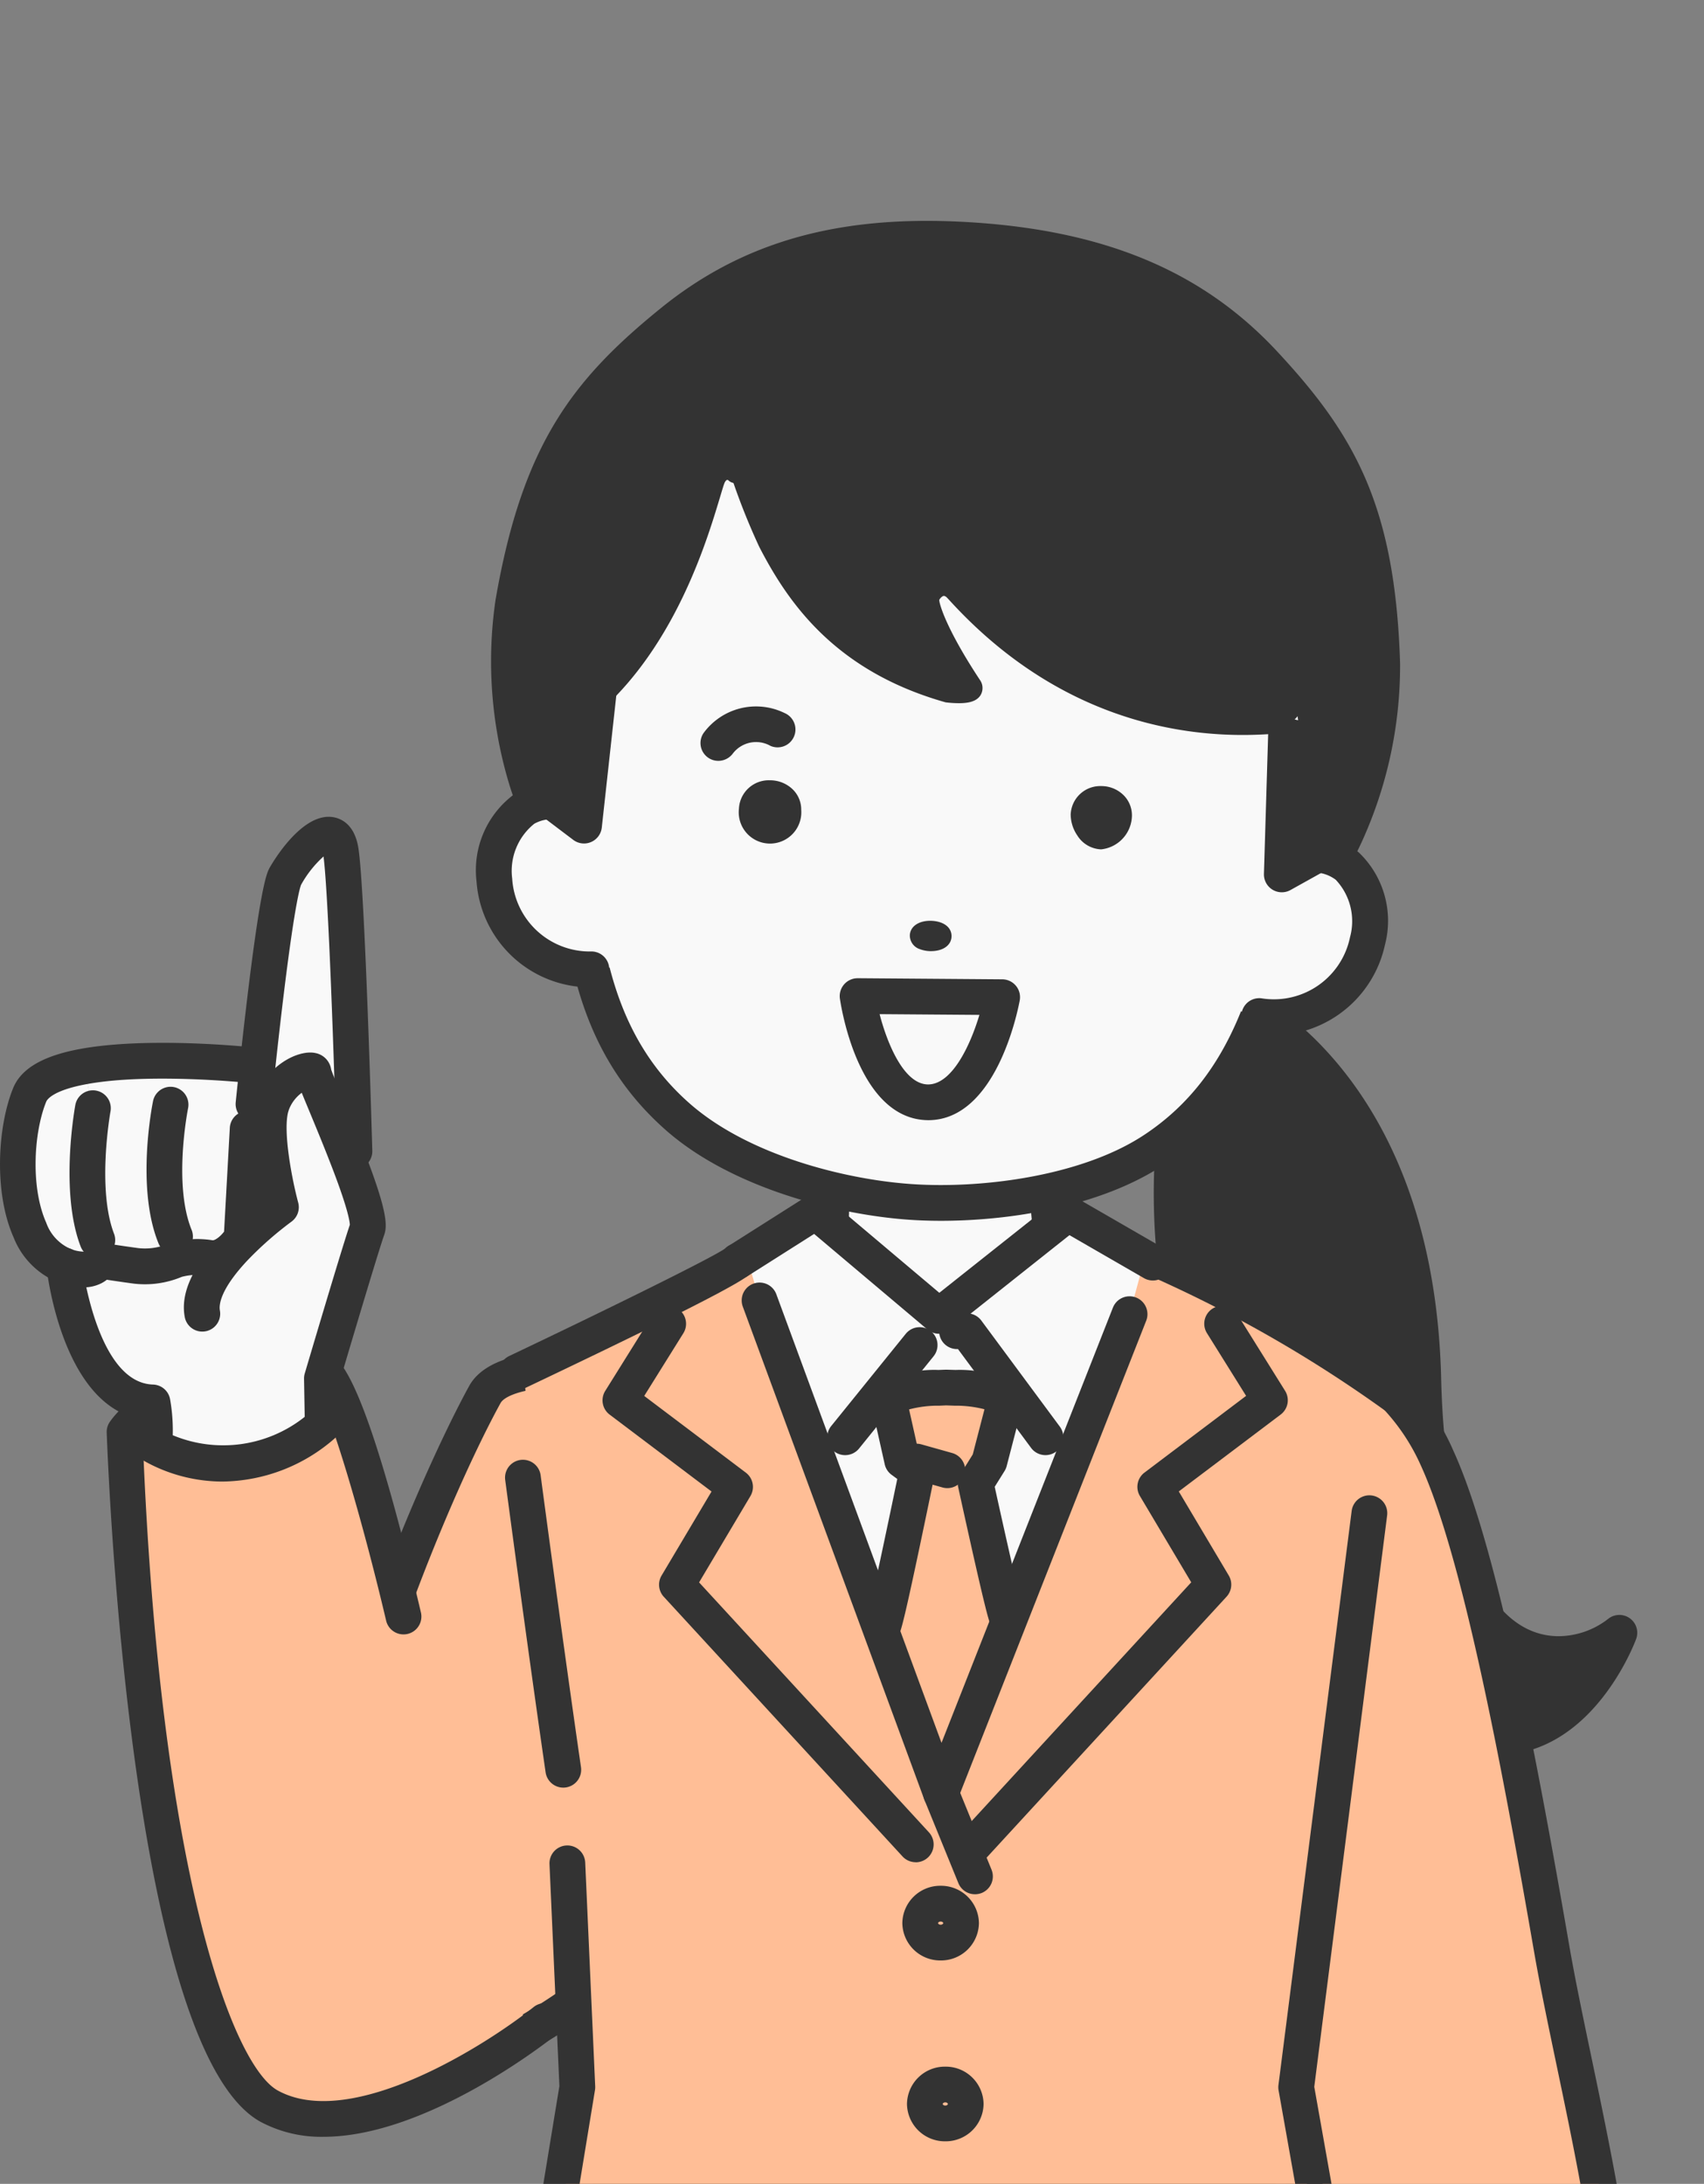 <svg xmlns="http://www.w3.org/2000/svg" xmlns:xlink="http://www.w3.org/1999/xlink" width="148.431" height="190.276" viewBox="0 0 148.431 190.276">
  <rect x="0" y="0" width="148.431" height="190.276" fill="#808080" stroke="none"/>
  <defs>
    <clipPath id="clip-path">
      <rect id="長方形_29629" data-name="長方形 29629" width="148.431" height="190.277" transform="translate(0)" fill="none"/>
    </clipPath>
  </defs>
  <g id="reason" transform="translate(0)" clip-path="url(#clip-path)">
    <path id="パス_189210" data-name="パス 189210" d="M1648.784,679.869s15.953,6.717,16.571,32.919,12.322,25.838,17.08,22.073c0,0-8.845,24.019-29.317-6.007-13.538-19.856-10.836-46.935-4.334-48.985" transform="translate(-1541.37 -592.603)" fill="#333"/>
    <path id="パス_189043" data-name="パス 189043" d="M1640.917,670.4a1.557,1.557,0,0,1,.6.122c.689.29,16.889,7.418,17.524,34.318.331,14.03,4.159,22.407,10.24,22.407a7.091,7.091,0,0,0,4.317-1.518,1.557,1.557,0,0,1,2.427,1.759c-.152.413-3.821,10.115-12.158,10.115-6.069,0-12.767-5.31-19.907-15.783-10.963-16.08-11.421-36.225-8.245-45.395,1.135-3.277,2.77-5.335,4.729-5.953A1.558,1.558,0,0,1,1640.917,670.4Zm28.368,59.96c-3.834,0-12.811-2.48-13.354-25.447-.524-22.208-12.168-29.719-15.019-31.227a7.99,7.99,0,0,0-2.251,3.758c-2.878,8.309-2.366,27.6,7.875,42.621,6.433,9.435,12.427,14.423,17.334,14.423,3.218,0,5.587-2.184,7.119-4.282A9.661,9.661,0,0,1,1669.286,730.357Z" transform="translate(-1533.504 -584.688)" fill="#333"/>
    <path id="パス_189211" data-name="パス 189211" d="M1683.332,862.279a18.568,18.568,0,0,1,9.917,9.789c3.5,7.656,6.794,24.325,9.97,42.68,2.265,13.089,8.53,35.48,4.1,39.547-2.368,2.176-8.087,4.332-17.763,4a26.663,26.663,0,0,1-3.927-3.776c-.864-1.323-10.261-53.571-10.261-53.571Z" transform="translate(-1568.068 -745.028)" fill="#ffbe96"/>
    <path id="パス_189045" data-name="パス 189045" d="M1675.417,852.807a1.558,1.558,0,0,1,.491.08,20.04,20.04,0,0,1,10.841,10.619c3.738,8.171,7.2,26.354,10.088,43.062.517,2.99,1.244,6.464,2.014,10.142,3.423,16.363,5.385,27.348,1.611,30.817-1.453,1.335-6,4.441-16.847,4.441q-.983,0-2.023-.036a1.556,1.556,0,0,1-.919-.341,25.84,25.84,0,0,1-4.258-4.141c-.856-1.312-6.177-30.169-10.49-54.146a1.565,1.565,0,0,1,.007-.59l7.959-38.665a1.557,1.557,0,0,1,1.525-1.243Zm8.2,96.047c10.023,0,13.816-2.771,14.74-3.62,2.753-2.531-.439-17.79-2.552-27.887-.775-3.705-1.507-7.205-2.034-10.249-2.857-16.512-6.262-34.449-9.852-42.3a17.8,17.8,0,0,0-7.373-8.192l-7.5,36.44c3.6,20.011,9.162,50.106,10.049,52.8a23.7,23.7,0,0,0,3.127,2.986Q1682.933,948.854,1683.615,948.854Z" transform="translate(-1560.153 -737.113)" fill="#333"/>
    <path id="パス_189212" data-name="パス 189212" d="M1210.635,875.366s-4.013.166-5.076,2.1c-5.89,10.719-23.836,53.645-8.49,58.192,10.174,3.015,25.625-13.189,25.625-13.189l12.479-9.975Z" transform="translate(-1163.326 -755.964)" fill="#ffbe96"/>
    <path id="パス_189047" data-name="パス 189047" d="M1202.82,865.894a1.557,1.557,0,0,1,1.3.7l24.538,37.129a1.557,1.557,0,0,1-.327,2.075l-12.4,9.911c-1.2,1.238-13.733,13.968-23.977,13.968a11.057,11.057,0,0,1-3.142-.438,9.008,9.008,0,0,1-5.915-5.547c-5.38-13.083,8.2-45.268,13.483-54.887,1.414-2.574,5.559-2.873,6.376-2.907Zm22.455,38.358-23.238-35.161c-1.214.178-2.6.608-2.928,1.212-5.665,10.31-17.949,40.978-13.332,52.2a5.957,5.957,0,0,0,3.92,3.746,7.954,7.954,0,0,0,2.257.31c9.219,0,21.673-12.95,21.8-13.08a1.562,1.562,0,0,1,.155-.142Z" transform="translate(-1155.511 -748.049)" fill="#333"/>
    <rect id="長方形_29627" data-name="長方形 29627" width="59.419" height="7.901" transform="translate(51.681 188.986)" fill="#333"/>
    <path id="長方形_29622" data-name="長方形 29622" d="M-7.915-9.472H51.5a1.557,1.557,0,0,1,1.557,1.557v7.9A1.557,1.557,0,0,1,51.5,1.543H-7.915A1.557,1.557,0,0,1-9.472-.014v-7.9A1.557,1.557,0,0,1-7.915-9.472ZM49.947-6.358h-56.3v4.787h56.3Z" transform="translate(59.595 196.901)" fill="#333"/>
    <path id="パス_189213" data-name="パス 189213" d="M1366.251,887.339c1.946,0,3.526-1.255,3.539-2.809l-3.586-19.75,1.669-34.831,6.664-23.874-18.752-11.632s-6.6-4.7-9.116-5.591l-11.233,9.25-10.744-9.067s-9.6,6.447-11.558,7.253c-5.861,2.418-13.586,6.772-13.586,6.772l3.818,26.889,1.667,34.831-3.784,19.95c.013,1.554-.9,2.284,1.372,3.342,0,0,10.844.441,23.359,1.509a9.441,9.441,0,0,0,9.944-6.318c1.321,5.417,9.975,8.217,15.817,7.022Z" transform="translate(-1254.021 -683.67)" fill="#ffbe96"/>
    <path id="パス_189049" data-name="パス 189049" d="M1323.591,1174.686c-.177,0-.355,0-.533-.011-25.645-1.055-25.667-3.631-25.676-4.732a1.544,1.544,0,0,1,.02-.265l3.536-21.555-.862-19.344a1.557,1.557,0,0,1,3.111-.139l.87,19.506a1.557,1.557,0,0,1-.019.321l-3.4,20.736c2.588.822,11.687,1.913,22.55,2.359a8.923,8.923,0,0,0,9.165-6.326l.193-.747a1.557,1.557,0,1,1,3.015.779l-.193.748A12.013,12.013,0,0,1,1323.591,1174.686Z" transform="translate(-1252.211 -966.361)" fill="#333"/>
    <path id="パス_189050" data-name="パス 189050" d="M1523.738,1019.631a12.908,12.908,0,0,1-12.706-9.475,1.557,1.557,0,1,1,3.023-.749,9.829,9.829,0,0,0,10.155,7.1,83.459,83.459,0,0,0,18.532-2.847c2.121-.584,2.611-1.1,2.686-1.4l-3.351-18.868a1.551,1.551,0,0,1-.011-.469l6.377-50.016a1.557,1.557,0,0,1,3.089.394l-6.347,49.781,3.345,18.833a1.554,1.554,0,0,1,.024.285c-.026,3.1-3.628,4.092-4.985,4.465a86.582,86.582,0,0,1-19.225,2.956Q1524.04,1019.631,1523.738,1019.631Z" transform="translate(-1430.703 -811.262)" fill="#333"/>
    <rect id="長方形_29628" data-name="長方形 29628" width="21.344" height="8.32" transform="translate(71.579 109.751)" fill="#f9f9f9"/>
    <path id="パス_189214" data-name="パス 189214" d="M1484.9,782.214a28.674,28.674,0,0,1-9.048,1.245,27.811,27.811,0,0,1-8.8-1.245V775.7h17.85Z" transform="translate(-1393.987 -672.683)" fill="#f9f9f9"/>
    <path id="線_3505" data-name="線 3505" d="M-7.542-2.209A1.557,1.557,0,0,1-9.091-3.626l-.375-4.149a1.557,1.557,0,0,1,1.41-1.691,1.557,1.557,0,0,1,1.691,1.41l.375,4.149A1.557,1.557,0,0,1-7.4-2.216C-7.447-2.211-7.495-2.209-7.542-2.209Z" transform="translate(99.182 112.282)" fill="#333"/>
    <path id="線_3506" data-name="線 3506" d="M-7.914-1.67h-.051A1.557,1.557,0,0,1-9.471-3.277l.152-4.688A1.557,1.557,0,0,1-7.712-9.471,1.557,1.557,0,0,1-6.207-7.865l-.152,4.688A1.557,1.557,0,0,1-7.914-1.67Z" transform="translate(80.203 112.328)" fill="#333"/>
    <path id="パス_189215" data-name="パス 189215" d="M1355.106,339.7c3.552-4,7.593-6.995,9.993-12.305a35.531,35.531,0,0,0,3.193-14.855c-.424-13.542-3.85-19.242-10.311-26.178s-14.6-9.968-25.15-10.706-19.031,1.131-26.395,7.1-11.549,11.138-13.854,24.489a35.534,35.534,0,0,0,1.094,15.155c1.638,5.593,5.222,9.126,8.183,13.576Z" transform="translate(-1247.884 -254.71)" fill="#333"/>
    <path id="パス_189053" data-name="パス 189053" d="M1347.17,333.346q-.054,0-.109,0l-53.245-3.723a1.557,1.557,0,0,1-1.188-.691c-.785-1.18-1.639-2.325-2.464-3.432-2.285-3.065-4.648-6.234-5.918-10.57a37.04,37.04,0,0,1-1.134-15.858c2.333-13.516,6.682-19.17,14.407-25.433,6.4-5.186,13.761-7.6,23.179-7.6,1.373,0,2.821.053,4.3.156,11.5.8,19.814,4.362,26.18,11.2,6.778,7.278,10.3,13.481,10.728,27.191a37.038,37.038,0,0,1-3.33,15.545c-1.861,4.116-4.642,6.926-7.331,9.643-.971.981-1.975,2-2.917,3.055A1.557,1.557,0,0,1,1347.17,333.346Zm-52.381-6.781,51.734,3.618c.835-.908,1.686-1.769,2.515-2.605,2.611-2.638,5.076-5.129,6.706-8.735a34.277,34.277,0,0,0,3.055-14.165c-.4-12.8-3.51-18.311-9.894-25.166-5.875-6.308-13.313-9.458-24.119-10.213-1.411-.1-2.787-.149-4.088-.149-8.665,0-15.407,2.194-21.218,6.906-7.276,5.9-11.122,10.928-13.3,23.544a34.283,34.283,0,0,0,1.054,14.453c1.112,3.8,3.208,6.608,5.426,9.584C1293.365,324.579,1294.089,325.549,1294.789,326.565Z" transform="translate(-1239.948 -246.795)" fill="#333"/>
    <path id="パス_189216" data-name="パス 189216" d="M1325.154,385.207c.879,9.619.249,19.841,8.6,27.152,5.54,4.853,15.157,7.023,20.869,7.422s15.538-.411,21.7-4.446c9.283-6.079,10.264-16.24,12.291-25.691,0,0,4.726-39.439-28.987-41.8s-34.988,31.68-34.469,37.359" transform="translate(-1275.356 -315.063)" fill="#f9f9f9"/>
    <path id="パス_189055" data-name="パス 189055" d="M1349.787,604.017c-.992,0-1.935-.033-2.812-.095-6.138-.429-15.345-2.718-21.1-7.756-8.369-7.331-9.046-17.158-9.7-26.661l-.112-1.6a1.557,1.557,0,1,1,3.106-.223l.112,1.607c.612,8.874,1.244,18.049,8.646,24.533,5.17,4.528,13.607,6.6,19.262,6.992,6.188.433,14.839-.708,20.22-4.231,8.076-5.289,9.921-14.1,11.706-22.624l.434-2.055a1.557,1.557,0,0,1,3.045.653l-.43,2.04c-1.914,9.143-3.893,18.6-13.048,24.592C1363.624,602.787,1355.819,604.017,1349.787,604.017Z" transform="translate(-1267.82 -497.65)" fill="#333"/>
    <path id="パス_189217" data-name="パス 189217" d="M1294.337,586.32c-6.018,1.033-9.564-3.172-9.911-7.648s3.008-9.466,9.2-6.15c0,0,3.369,1.15,4.135,7.245s-3.421,6.552-3.421,6.552" transform="translate(-1241.365 -502.002)" fill="#f9f9f9"/>
    <path id="パス_189057" data-name="パス 189057" d="M1284.626,581.958a9.933,9.933,0,0,1-9.67-9.23,8.228,8.228,0,0,1,3.375-7.657,6.227,6.227,0,0,1,6.671.179,1.557,1.557,0,1,1-1.561,2.694,3.19,3.19,0,0,0-3.451-.237,5.264,5.264,0,0,0-1.928,4.78,6.773,6.773,0,0,0,6.81,6.351,1.557,1.557,0,1,1,.127,3.111C1284.873,581.955,1284.749,581.958,1284.626,581.958Z" transform="translate(-1233.447 -495.937)" fill="#333"/>
    <path id="パス_189218" data-name="パス 189218" d="M1669.128,613.445c5.815,1.86,9.912-1.81,10.879-6.194s-1.661-9.793-8.252-7.37c0,0-3.112,1.1-4.6,6.588s1.974,6.976,1.974,6.976" transform="translate(-1560.888 -525.262)" fill="#f9f9f9"/>
    <path id="パス_189059" data-name="パス 189059" d="M1683.323,609.859a9.108,9.108,0,0,1-1.636-.148,1.557,1.557,0,0,1,.558-3.064,6.772,6.772,0,0,0,7.628-5.342,5.264,5.264,0,0,0-1.244-5,3.19,3.19,0,0,0-3.451-.245,1.557,1.557,0,1,1-1.171-2.885,6.226,6.226,0,0,1,6.63.751,8.228,8.228,0,0,1,2.277,8.052A10.006,10.006,0,0,1,1683.323,609.859Z" transform="translate(-1572.276 -519.652)" fill="#333"/>
    <path id="パス_189219" data-name="パス 189219" d="M1315.279,513.473l-1.321,12.023L1310.4,522.8l.012-8.823Z" transform="translate(-1263.086 -453.56)" fill="#333"/>
    <path id="パス_189061" data-name="パス 189061" d="M1307.364,504a1.557,1.557,0,0,1,1.548,1.727l-1.321,12.023a1.557,1.557,0,0,1-2.487,1.072l-3.562-2.694a1.557,1.557,0,0,1-.618-1.244l.013-8.823a1.557,1.557,0,0,1,1.4-1.547l4.871-.506A1.566,1.566,0,0,1,1307.364,504Zm-2.57,10.684.811-7.379-1.557.162-.009,6.646Z" transform="translate(-1255.171 -445.645)" fill="#333"/>
    <path id="パス_189220" data-name="パス 189220" d="M1702.188,538.922l-.365,12.09,3.9-2.172,1.215-8.739Z" transform="translate(-1590.17 -474.825)" fill="#333"/>
    <path id="パス_189063" data-name="パス 189063" d="M1694.273,529.45a1.556,1.556,0,0,1,.375.046l4.753,1.178a1.557,1.557,0,0,1,1.167,1.726l-1.216,8.739a1.557,1.557,0,0,1-.785,1.146l-3.9,2.172a1.557,1.557,0,0,1-2.314-1.407l.365-12.09a1.557,1.557,0,0,1,1.556-1.51Zm3.017,3.909-1.519-.377-.224,7.42.828-.461Z" transform="translate(-1582.255 -466.91)" fill="#333"/>
    <path id="パス_189221" data-name="パス 189221" d="M1419.27,799l15.806,42.937,16.427-41.729,1.357-4.987-6.729-3.778-11.233,8.916-10.744-9.067-6.023,3.828Z" transform="translate(-1353.111 -685.708)" fill="#f9f9f9"/>
    <path id="パス_189222" data-name="パス 189222" d="M1490.754,905.2c.217-.3,2.93-13.456,2.93-13.456l-1.3-.951-1.194-5.339c1.791-1.058,3.619-.931,5.1-1.008,1.482.077,3.31-.05,5.1,1.008l-1.411,5.44-1.194,1.914s2.5,11.384,2.713,11.686l-5.643,14.406Z" transform="translate(-1413.797 -763.55)" fill="#ffbe96"/>
    <path id="パス_189066" data-name="パス 189066" d="M1432.952,874.751h-.018a1.557,1.557,0,0,1-1.444-1.019l-15.806-42.937a1.557,1.557,0,0,1,2.922-1.076L1433,868.82,1447.93,830.9a1.557,1.557,0,0,1,2.9,1.141L1434.4,873.765A1.557,1.557,0,0,1,1432.952,874.751Z" transform="translate(-1350.987 -716.968)" fill="#333"/>
    <path id="パス_189067" data-name="パス 189067" d="M1288.575,820.77a1.557,1.557,0,0,1-.67-2.964c8.3-3.947,17.626-8.529,18.809-9.367a1.557,1.557,0,0,1,2.385,1.983c-.287.419-.768,1.121-19.856,10.2A1.551,1.551,0,0,1,1288.575,820.77Z" transform="translate(-1243.55 -699.658)" fill="#333"/>
    <path id="パス_189068" data-name="パス 189068" d="M1652.807,823.931a1.55,1.55,0,0,1-.922-.3,114.356,114.356,0,0,0-19.462-11.245,1.557,1.557,0,0,1,1.228-2.862,115.332,115.332,0,0,1,20.082,11.6,1.557,1.557,0,0,1-.925,2.81Z" transform="translate(-1531.39 -700.837)" fill="#333"/>
    <path id="パス_189069" data-name="パス 189069" d="M1529.5,857.469a1.554,1.554,0,0,1-1.253-.631l-6.37-8.609h-.083a1.557,1.557,0,0,1,0-3.114h.868a1.557,1.557,0,0,1,1.252.631l6.837,9.24a1.557,1.557,0,0,1-1.25,2.483Z" transform="translate(-1438.432 -730.686)" fill="#333"/>
    <path id="パス_189070" data-name="パス 189070" d="M1423.148,794a1.554,1.554,0,0,1-1-.367l-9.871-8.33-5.812,3.689a1.557,1.557,0,0,1-1.669-2.629l6.777-4.3a1.557,1.557,0,0,1,1.839.125l9.77,8.245,10.234-8.123a1.557,1.557,0,0,1,1.746-.129l7.4,4.272a1.557,1.557,0,0,1-1.557,2.7l-6.486-3.743-10.4,8.258A1.554,1.554,0,0,1,1423.148,794Z" transform="translate(-1341.361 -677.793)" fill="#333"/>
    <path id="線_3507" data-name="線 3507" d="M-7.916,1.676a1.55,1.55,0,0,1-.978-.346A1.557,1.557,0,0,1-9.126-.86l6.493-8.034a1.557,1.557,0,0,1,2.19-.232,1.557,1.557,0,0,1,.232,2.19L-6.7,1.1A1.554,1.554,0,0,1-7.916,1.676Z" transform="translate(81.53 125.108)" fill="#333"/>
    <path id="パス_189071" data-name="パス 189071" d="M1482.837,898.851a1.558,1.558,0,0,1-1.433-2.165c.273-.915,1.676-7.545,2.636-12.181l-.493-.36a1.557,1.557,0,0,1-.6-.918l-1.194-5.339a1.557,1.557,0,0,1,.728-1.68,10.007,10.007,0,0,1,5.144-1.2l.668-.025.83.025a10.007,10.007,0,0,1,5.144,1.2,1.557,1.557,0,0,1,.715,1.732l-1.411,5.44a1.563,1.563,0,0,1-.186.433l-.858,1.376c1.056,4.8,2.234,9.987,2.48,10.77a1.557,1.557,0,0,1-2.689,1.538c-.235-.327-.4-.563-2.969-12.261a1.558,1.558,0,0,1,.2-1.157l1.067-1.712,1.02-3.933a9.945,9.945,0,0,0-2.606-.311l-.737-.027-.576.027a9.79,9.79,0,0,0-2.648.323l.789,3.529.829.605a1.557,1.557,0,0,1,.607,1.572c-2.78,13.478-2.952,13.717-3.19,14.049A1.555,1.555,0,0,1,1482.837,898.851Z" transform="translate(-1405.881 -755.646)" fill="#333"/>
    <path id="線_3508" data-name="線 3508" d="M-5.23-5.6a1.558,1.558,0,0,1-.422-.059l-2.686-.755a1.557,1.557,0,0,1-1.077-1.92A1.557,1.557,0,0,1-7.5-9.416l2.686.755A1.557,1.557,0,0,1-3.732-6.74,1.558,1.558,0,0,1-5.23-5.6Z" transform="translate(87.75 135.259)" fill="#333"/>
    <path id="パス_189223" data-name="パス 189223" d="M1513.784,1159.7A1.783,1.783,0,1,1,1512,1158a1.74,1.74,0,0,1,1.781,1.7" transform="translate(-1430.064 -992.139)" fill="#ffbe96"/>
    <path id="楕円形_566" data-name="楕円形 566" d="M-6.134-9.472A3.3,3.3,0,0,1-2.8-6.219,3.3,3.3,0,0,1-6.134-2.966,3.3,3.3,0,0,1-9.472-6.219,3.3,3.3,0,0,1-6.134-9.472Zm0,3.392c.137,0,.224-.082.224-.139S-6-6.358-6.134-6.358s-.224.082-.224.139S-6.271-6.08-6.134-6.08Z" transform="translate(88.072 173.777)" fill="#333"/>
    <path id="パス_189224" data-name="パス 189224" d="M1516.244,1255.555a1.783,1.783,0,1,1-1.781-1.7,1.74,1.74,0,0,1,1.781,1.7" transform="translate(-1432.12 -1072.24)" fill="#ffbe96"/>
    <path id="楕円形_567" data-name="楕円形 567" d="M-6.134-9.472A3.3,3.3,0,0,1-2.8-6.219,3.3,3.3,0,0,1-6.134-2.966,3.3,3.3,0,0,1-9.472-6.219,3.3,3.3,0,0,1-6.134-9.472Zm0,3.392c.137,0,.224-.082.224-.139S-6-6.358-6.134-6.358s-.224.082-.224.139S-6.271-6.08-6.134-6.08Z" transform="translate(88.477 189.535)" fill="#333"/>
    <path id="パス_189225" data-name="パス 189225" d="M1409.047,350.537c2.563,4.974,6.519,10.514,15.563,13.076,0,0,2.742.356,2.11-.6-3.052-4.635-3.881-7.235-3.58-7.838a1.26,1.26,0,0,1,2.11-.415c1.215,1.215,10.513,12.775,27.509,11.606a4.673,4.673,0,0,0,2.864-4.371c0-3.316-5.276-19.294-15.827-24.419s-25.775-5.577-34.819.754a57.864,57.864,0,0,0,4.07,12.209" transform="translate(-1342.12 -303.3)" fill="#333"/>
    <path id="パス_189075" data-name="パス 189075" d="M1445.843,362.814c-6.729,0-16.6-2.01-25.407-11.589-.148-.161-.26-.284-.338-.361a.49.49,0,0,0-.273-.168c-.122,0-.322.171-.412.351-.01.278.529,2.4,3.527,6.951a1.216,1.216,0,0,1,.106,1.284c-.364.676-1.228.763-1.939.763h0a10,10,0,0,1-1.134-.072c-9.618-2.715-13.723-8.667-16.24-13.551a58.03,58.03,0,0,1-4.15-12.435.89.89,0,0,1,.361-.91c4.453-3.117,10.7-4.834,17.6-4.834a42.256,42.256,0,0,1,18.116,4.009c11.077,5.38,16.328,21.8,16.328,25.219a5.535,5.535,0,0,1-3.446,5.206.89.89,0,0,1-.246.053C1447.46,362.786,1446.644,362.814,1445.843,362.814Zm-26.018-13.9a2.141,2.141,0,0,1,1.531.689c.089.089.219.23.389.415,8.37,9.1,17.724,11.014,24.1,11.014.714,0,1.441-.023,2.186-.071a3.77,3.77,0,0,0,2.182-3.493c0-3.088-5.108-18.655-15.326-23.618a40.443,40.443,0,0,0-17.339-3.83c-6.283,0-11.968,1.481-16.092,4.181a55.176,55.176,0,0,0,3.861,11.4c2.5,4.845,6.23,10.133,15,12.623-.007-.008.314.028.68.035-1.682-2.634-3.9-6.563-3.17-8.013A2.356,2.356,0,0,1,1419.825,348.916Z" transform="translate(-1337.597 -298.777)" fill="#333"/>
    <path id="パス_189226" data-name="パス 189226" d="M1314.412,371.039a1,1,0,0,0-1.658.3c-.754,1.206-3.354,15.94-14.093,22.271l-3.391-.565s-2.412-20.8,14.772-27.283c0,0,3.768-2.412,4.371,5.276" transform="translate(-1250.349 -329.831)" fill="#333"/>
    <path id="パス_189077" data-name="パス 189077" d="M1306.877,359.993c1.583,0,3.557,1.12,3.975,6.454a.89.89,0,0,1-1.516.7c-.11-.061-.182,0-.275.144s-.291.847-.495,1.521c-1.292,4.276-4.726,15.636-13.9,21.044a.89.89,0,0,1-.6.111l-3.392-.565a.89.89,0,0,1-.737-.775c-.025-.215-2.282-21.51,15.271-28.191A3.535,3.535,0,0,1,1306.877,359.993Zm2.06,5.331c-.342-2.275-1.071-3.552-2.06-3.552a1.75,1.75,0,0,0-.8.218.893.893,0,0,1-.166.083c-14.653,5.527-14.466,22.158-14.254,25.687l2.383.4c8.372-5.124,11.6-15.811,12.827-19.861a9.689,9.689,0,0,1,.689-1.95A2.014,2.014,0,0,1,1308.937,365.324Z" transform="translate(-1245.902 -325.309)" fill="#333"/>
    <path id="パス_189227" data-name="パス 189227" d="M1511.985,642.919c-.005.31-.541.423-.934.416s-.925-.138-.919-.448.541-.423.934-.416.925.138.919.448" transform="translate(-1429.989 -561.352)" fill="#333"/>
    <path id="パス_189079" data-name="パス 189079" d="M1506.562,639.7h-.05a2.717,2.717,0,0,1-.924-.174,1.254,1.254,0,0,1-.869-1.18c.013-.772.733-1.291,1.79-1.291,1.136.019,1.857.563,1.843,1.354C1508.339,639.184,1507.619,639.7,1506.562,639.7Z" transform="translate(-1425.466 -556.829)" fill="#333"/>
    <path id="パス_189080" data-name="パス 189080" d="M1469.133,667.49h.012l12.591.095a1.557,1.557,0,0,1,1.519,1.842c-.2,1.068-2.111,10.432-7.973,10.432-5.96-.045-7.53-9.5-7.69-10.583a1.557,1.557,0,0,1,1.54-1.785Zm10.61,3.194-8.694-.065c.7,2.687,2.154,6.11,4.218,6.126C1477.356,676.744,1478.943,673.359,1479.743,670.684Z" transform="translate(-1394.429 -582.259)" fill="#333"/>
    <path id="パス_189228" data-name="パス 189228" d="M1425.94,573.041c-.009.535-.542,1.42-1.181,1.409s-1.14-.915-1.131-1.45a1.175,1.175,0,0,1,2.312.04" transform="translate(-1357.704 -502.51)" fill="#333"/>
    <path id="パス_189082" data-name="パス 189082" d="M1416.861,562.581h.052a2.828,2.828,0,0,1,1.806.679,2.455,2.455,0,0,1,.863,1.894,2.726,2.726,0,1,1-5.426-.094A2.6,2.6,0,0,1,1416.861,562.581Z" transform="translate(-1349.79 -494.595)" fill="#333"/>
    <path id="パス_189229" data-name="パス 189229" d="M1599.4,576.064c-.009.535.473,1.438,1.086,1.449s1.127-.875,1.136-1.41a1.122,1.122,0,0,0-2.222-.039" transform="translate(-1504.583 -505.068)" fill="#333"/>
    <path id="パス_189084" data-name="パス 189084" d="M1592.591,565.643h.05a2.748,2.748,0,0,1,1.8.7,2.473,2.473,0,0,1,.827,1.873,3,3,0,0,1-2.682,2.94,2.556,2.556,0,0,1-2.083-1.221,3.272,3.272,0,0,1-.571-1.812A2.578,2.578,0,0,1,1592.591,565.643Z" transform="translate(-1496.668 -497.153)" fill="#333"/>
    <path id="パス_189085" data-name="パス 189085" d="M1395.32,528.282a1.552,1.552,0,0,1-1.292-2.409,5.661,5.661,0,0,1,7.064-1.758,1.557,1.557,0,0,1-1.214,2.868,2.547,2.547,0,0,0-3.277.643A1.578,1.578,0,0,1,1395.32,528.282Z" transform="translate(-1332.752 -461.99)" fill="#333"/>
    <path id="パス_189086" data-name="パス 189086" d="M1295.293,951.265a1.557,1.557,0,0,1-1.539-1.334c-1.657-11.433-3.5-25.337-3.52-25.476a1.557,1.557,0,0,1,3.087-.409c.019.139,1.86,14.024,3.515,25.438a1.558,1.558,0,0,1-1.543,1.781Z" transform="translate(-1246.228 -795.512)" fill="#333"/>
    <path id="パス_189230" data-name="パス 189230" d="M1115.926,908.025c1.54,5.906-8.952-32.972-10.03-33.427-2.209-.933-13.937.536-17.287,5.265,0,0,1.973,52.9,12.593,58.743,8.776,4.825,22.938-5.412,22.938-5.412Z" transform="translate(-1077.757 -755.1)" fill="#ffbe96"/>
    <path id="パス_189088" data-name="パス 189088" d="M1098.018,933.378a11.219,11.219,0,0,1-5.48-1.307c-11.073-6.088-13.194-54.544-13.4-60.049a1.557,1.557,0,0,1,.286-.958c3.724-5.255,16.18-7.059,19.163-5.8.727.307,2.938,1.241,7.926,22.447a1.557,1.557,0,0,1-3.031.713c-2.042-8.682-4.973-18.766-6.249-20.337-1.941-.511-11.726.652-14.96,4.387,1.467,37.774,7.828,54.7,11.766,56.869,6.44,3.54,18.27-4.047,22.285-7.269a1.557,1.557,0,0,1,1.951,2.428C1117.733,924.935,1107.1,933.377,1098.018,933.378Z" transform="translate(-1069.843 -747.201)" fill="#333"/>
    <path id="パス_189231" data-name="パス 189231" d="M1033.041,716.735c-1.8,4.415-1.535,13.221,3.014,14.869,2.7.978,3.072-.453,3.072-.453l-.191-1.769c-1.69-4.4-.384-11.49-.384-11.49l-.791-3.638c-2.35.429-4.2,1.187-4.719,2.48" transform="translate(-1030.458 -621.336)" fill="#f9f9f9"/>
    <path id="パス_189232" data-name="パス 189232" d="M1080.1,727.473l.053.045a31.655,31.655,0,0,1,4.018-3.533s-1.6-5.958-.871-8.716l-1.511-.274s.134-1.338.349-3.316l-.832-.1s-8.619-.9-14.3.138l.791,3.638s-1.305,7.091.384,11.49l.191,1.769s.853.153,2.972.446a6.641,6.641,0,0,0,3.646-.478,6.835,6.835,0,0,1,2.96-.187,2.548,2.548,0,0,0,2.144-.92" transform="translate(-1059.714 -618.797)" fill="#f9f9f9"/>
    <path id="パス_189233" data-name="パス 189233" d="M1071.489,731.826l-.053-.045a2.548,2.548,0,0,1-2.144.92,6.838,6.838,0,0,0-2.96.187,6.641,6.641,0,0,1-3.646.478c-2.12-.293-2.972-.446-2.972-.446s-.376,1.43-3.072.453c0,0,1.287,11.737,7.679,11.926,0,0,.465,3.037.018,3.73,8.161,4.489,14.81-1.752,14.81-1.752l-.071-4.065s3.336-11.285,3.941-12.987c.281-.786-.7-3.664-1.845-6.575-1.317-3.387-2.85-6.829-2.839-7.115.024-.517-2.585.126-3.58,2.675a2.665,2.665,0,0,0-.118.365c-.728,2.758.871,8.716.871,8.716a31.639,31.639,0,0,0-4.018,3.533" transform="translate(-1051.044 -623.106)" fill="#f9f9f9"/>
    <path id="パス_189234" data-name="パス 189234" d="M1156.919,614.881l1.511.275a2.711,2.711,0,0,1,.118-.365c1-2.549,3.6-3.192,3.58-2.675-.011.286,1.522,3.728,2.839,7.115l.748-.232s-.632-22.661-1.193-26.17-3.863.359-4.835,2.217c-.7,1.354-1.844,11.231-2.418,16.519-.216,1.978-.349,3.315-.349,3.315" transform="translate(-1134.838 -518.684)" fill="#f9f9f9"/>
    <path id="パス_189093" data-name="パス 189093" d="M1061.858,741.52a1.557,1.557,0,0,1-1.454-1c-1.826-4.754-.518-12.023-.462-12.33a1.557,1.557,0,0,1,3.063.563c-.012.067-1.2,6.719.306,10.651a1.558,1.558,0,0,1-1.453,2.116Z" transform="translate(-1053.38 -631.916)" fill="#333"/>
    <path id="パス_189094" data-name="パス 189094" d="M1102.725,739.641a1.557,1.557,0,0,1-1.443-.97c-1.98-4.862-.535-12.085-.472-12.39a1.557,1.557,0,0,1,3.051.624c-.013.066-1.317,6.608.305,10.591a1.558,1.558,0,0,1-1.442,2.145Z" transform="translate(-1087.478 -630.346)" fill="#333"/>
    <path id="パス_189095" data-name="パス 189095" d="M1062.475,744.289a13.964,13.964,0,0,1-6.8-1.8,1.557,1.557,0,0,1-.641-2.062,8.206,8.206,0,0,0-.029-1.655c-6.477-1.561-7.769-12.633-7.824-13.134a1.557,1.557,0,0,1,3.1-.341c.011.1,1.293,10.4,6.177,10.541a1.557,1.557,0,0,1,1.493,1.321,15.67,15.67,0,0,1,.224,3.093,11.4,11.4,0,0,0,11.495-1.6l-.058-3.315a1.557,1.557,0,0,1,.064-.469c.134-.453,3.222-10.9,3.926-12.948-.009-.293-.174-1.5-1.785-5.6-.59-1.518-1.222-3.041-1.738-4.286-.281-.679-.5-1.2-.666-1.617a3.263,3.263,0,0,0-1.116,1.461l-.066.206c-.451,1.707.3,5.755.872,7.9a1.558,1.558,0,0,1-.595,1.668,30.347,30.347,0,0,0-3.794,3.337c-2.452,2.6-2.517,3.944-2.431,4.4a1.557,1.557,0,0,1-3.06.577c-.39-2.067.665-4.393,3.225-7.111a32.583,32.583,0,0,1,3.394-3.083c-.453-1.949-1.259-6.072-.619-8.5a4.348,4.348,0,0,1,.2-.588c1.07-2.742,3.74-4.035,5.173-3.731a1.708,1.708,0,0,1,1.377,1.433c.121.359.579,1.465.987,2.449.524,1.263,1.164,2.81,1.761,4.345,2.222,5.661,2.148,6.855,1.86,7.662-.537,1.51-3.37,11.066-3.847,12.676l.067,3.825a1.557,1.557,0,0,1-.491,1.162A15.051,15.051,0,0,1,1062.475,744.289Z" transform="translate(-1043.128 -615.204)" fill="#333"/>
    <path id="パス_189096" data-name="パス 189096" d="M1157.8,612.643a1.557,1.557,0,0,1-1.556-1.514c-.212-7.6-.716-22.484-1.141-25.735a9.546,9.546,0,0,0-1.951,2.461c-.105.24-.761,2.24-2.25,15.966-.214,1.968-.348,3.3-.348,3.3a1.557,1.557,0,0,1-3.1-.31s.135-1.343.351-3.329c1.658-15.283,2.331-16.579,2.584-17.067.028-.054,2.708-4.913,5.551-4.446.682.112,1.875.612,2.2,2.7.57,3.565,1.186,25.439,1.212,26.369a1.557,1.557,0,0,1-1.513,1.6Z" transform="translate(-1126.922 -510.771)" fill="#333"/>
    <path id="パス_189097" data-name="パス 189097" d="M1029.836,723.038a6.458,6.458,0,0,1-2.177-.434,6.957,6.957,0,0,1-3.886-3.931c-1.74-3.914-1.386-9.678-.039-12.989.689-1.707,2.614-2.829,5.882-3.425,5.829-1.065,14.376-.193,14.737-.155a1.557,1.557,0,0,1-.323,3.1c-.084-.009-8.467-.863-13.855.121-3.017.55-3.491,1.372-3.555,1.531-1.08,2.653-1.386,7.44,0,10.554a3.9,3.9,0,0,0,2.1,2.268,3.158,3.158,0,0,0,1.185.247,1.558,1.558,0,0,1,1.631-.769c.024,0,.865.153,2.911.436a5.2,5.2,0,0,0,2.726-.323,1.556,1.556,0,0,1,.217-.091,8.33,8.33,0,0,1,3.707-.245c.131.022.424-.117.777-.476.09-.094.17-.188.236-.272l.5-9.034a1.557,1.557,0,1,1,3.109.174l-.529,9.481a1.556,1.556,0,0,1-.226.725,7,7,0,0,1-.86,1.1,3.929,3.929,0,0,1-3.523,1.379,5.379,5.379,0,0,0-2.154.112,8.29,8.29,0,0,1-4.414.559c-.936-.129-1.629-.232-2.115-.307a2.854,2.854,0,0,1-.463.3A3.405,3.405,0,0,1,1029.836,723.038Z" transform="translate(-1022.592 -610.872)" fill="#333"/>
    <path id="パス_189098" data-name="パス 189098" d="M1531.1,889.55a1.557,1.557,0,0,1-1.146-2.611l20.019-21.775-4.472-7.524a1.557,1.557,0,0,1,.4-2.038l8.852-6.684-3.417-5.476a1.557,1.557,0,0,1,2.642-1.648l4.17,6.684a1.557,1.557,0,0,1-.383,2.067l-8.876,6.7,4.352,7.322a1.557,1.557,0,0,1-.192,1.849l-20.8,22.628A1.553,1.553,0,0,1,1531.1,889.55Z" transform="translate(-1446.208 -727.298)" fill="#333"/>
    <path id="パス_189099" data-name="パス 189099" d="M1369.147,889.55a1.553,1.553,0,0,1-1.147-.5l-20.8-22.628a1.557,1.557,0,0,1-.192-1.849l4.352-7.322-8.876-6.7a1.557,1.557,0,0,1-.383-2.067l4.17-6.684a1.557,1.557,0,0,1,2.642,1.648l-3.416,5.476,8.851,6.684a1.557,1.557,0,0,1,.4,2.038l-4.472,7.524,20.019,21.775a1.557,1.557,0,0,1-1.146,2.611Z" transform="translate(-1289.38 -727.298)" fill="#333"/>
    <path id="線_3509" data-name="線 3509" d="M-4.954.9A1.557,1.557,0,0,1-6.4-.066L-9.359-7.329a1.557,1.557,0,0,1,.854-2.03,1.557,1.557,0,0,1,2.03.854l2.962,7.263A1.557,1.557,0,0,1-4.367.788,1.553,1.553,0,0,1-4.954.9Z" transform="translate(89.882 164.143)" fill="#333"/>
  </g>
</svg>
